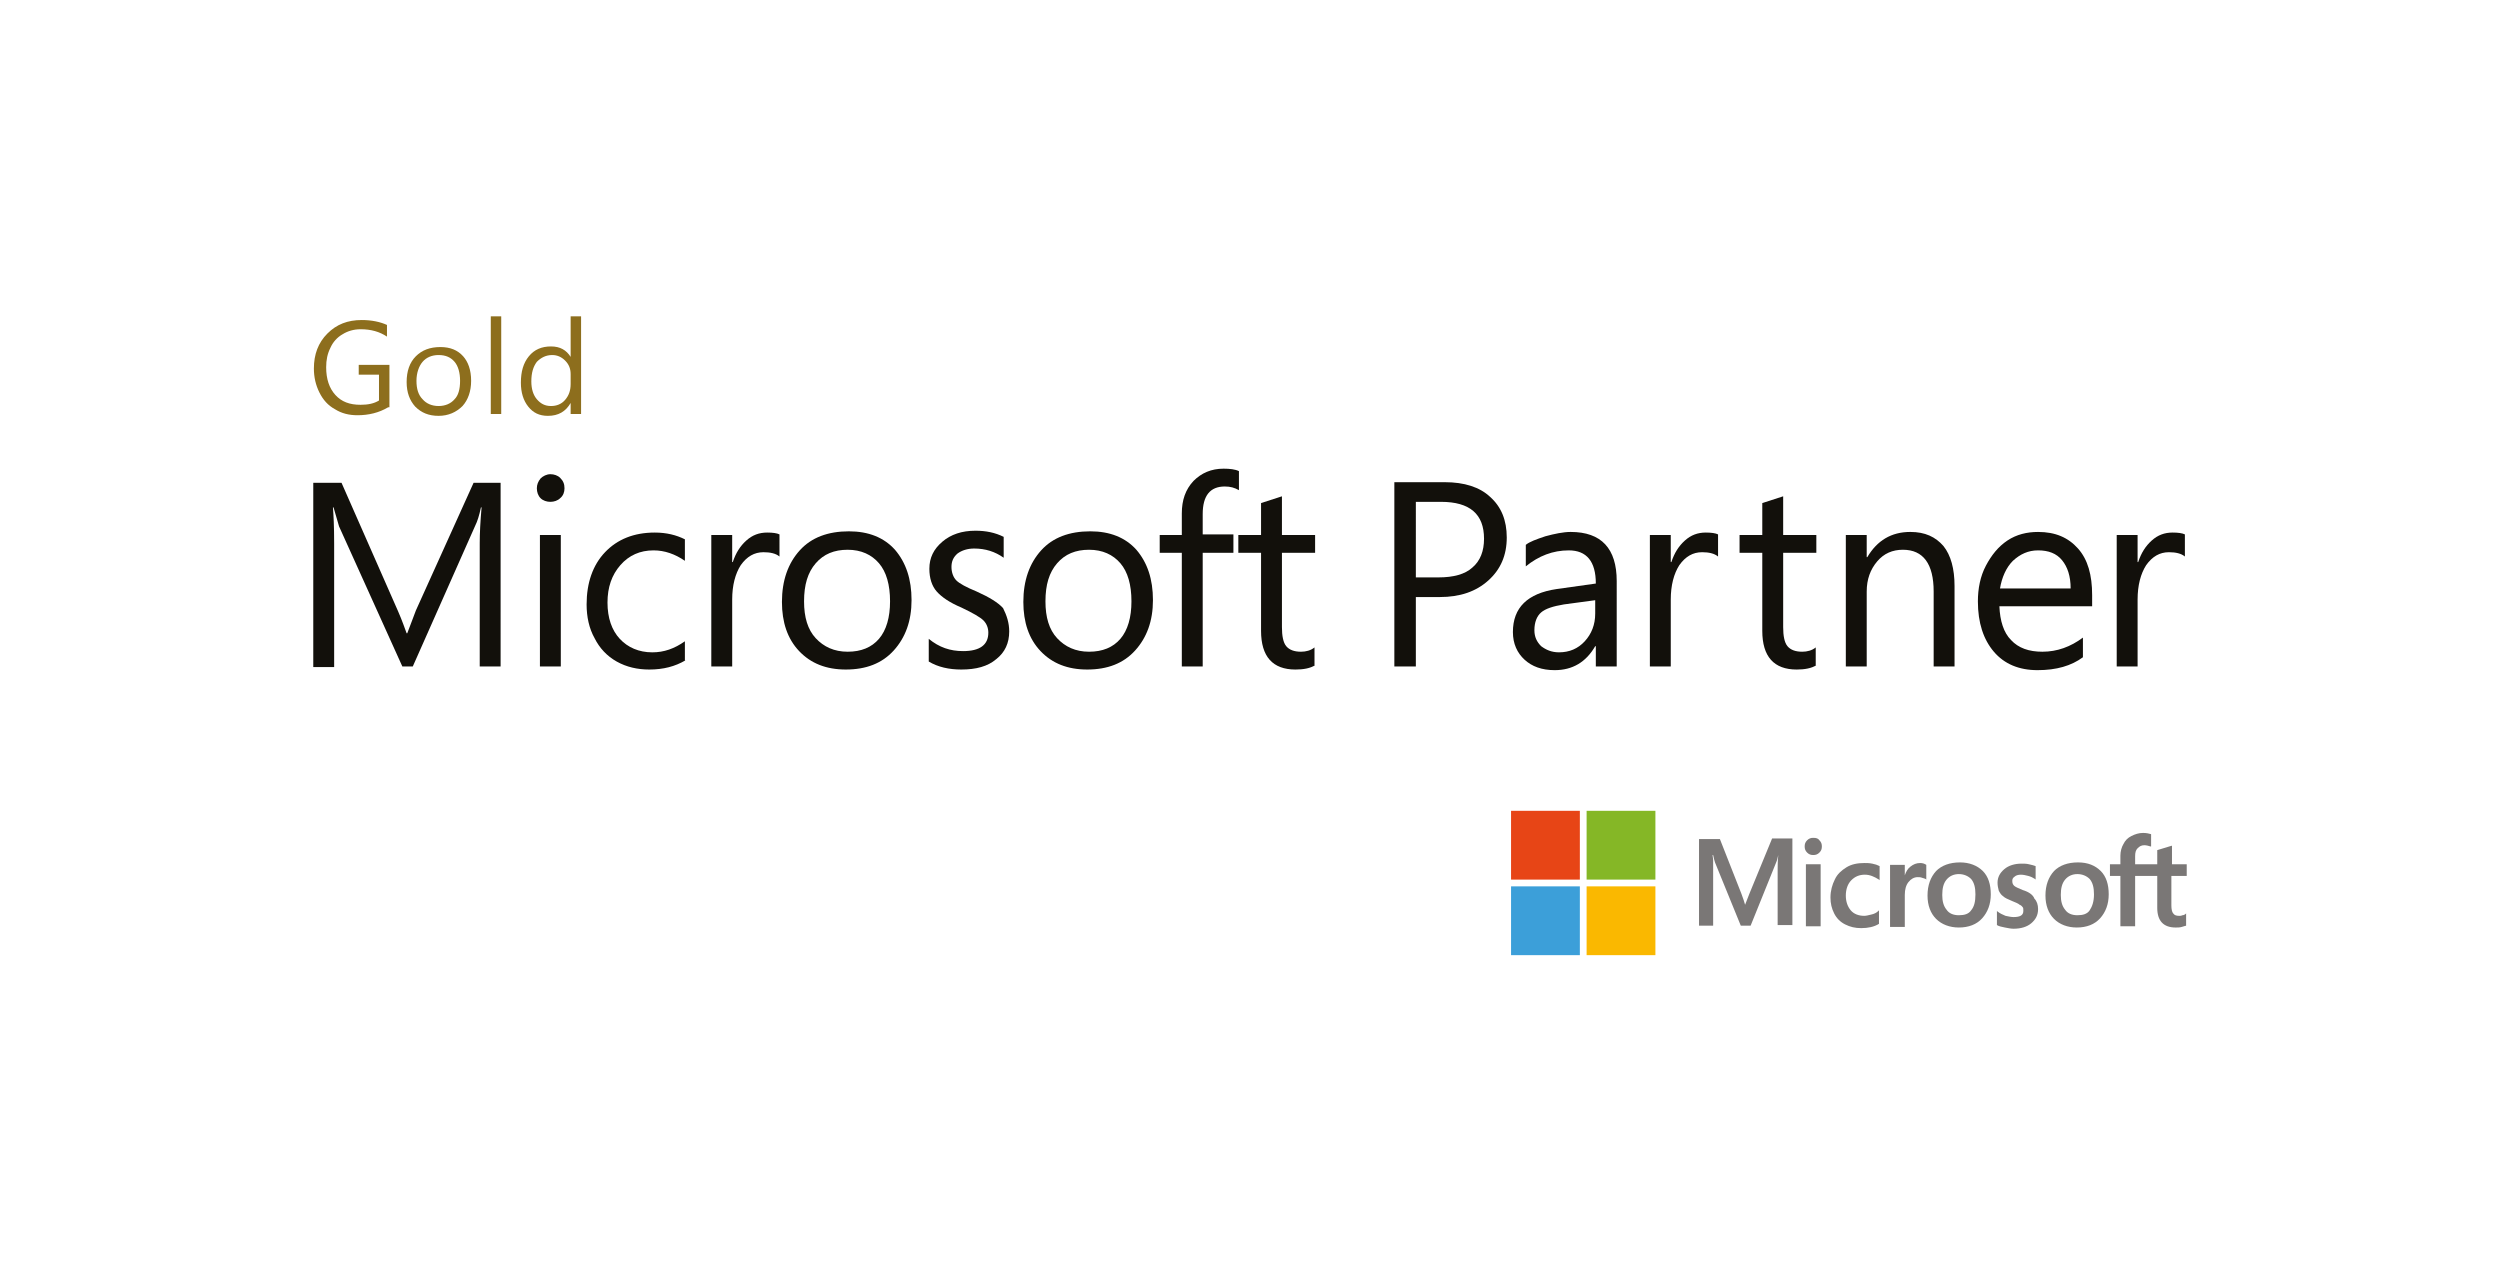 <?xml version="1.0" encoding="utf-8"?>
<!-- Generator: Adobe Illustrator 25.3.1, SVG Export Plug-In . SVG Version: 6.00 Build 0)  -->
<svg version="1.1" id="Layer_1" xmlns="http://www.w3.org/2000/svg" xmlns:xlink="http://www.w3.org/1999/xlink" x="0px" y="0px"
	 viewBox="0 0 407 207" style="enable-background:new 0 0 407 207;" xml:space="preserve">
<style type="text/css">
	.st0{clip-path:url(#SVGID_2_);}
	.st1{clip-path:url(#SVGID_4_);fill:#12100B;}
	.st2{clip-path:url(#SVGID_4_);fill:#7A7776;}
	.st3{clip-path:url(#SVGID_4_);fill:#E74516;}
	.st4{clip-path:url(#SVGID_4_);fill:#85B726;}
	.st5{clip-path:url(#SVGID_4_);fill:#3C9FD9;}
	.st6{clip-path:url(#SVGID_4_);fill:#FAB800;}
	.st7{clip-path:url(#SVGID_4_);fill:#8D6E1D;}
</style>
<g>
	<defs>
		<rect id="SVGID_1_" x="50" y="50" width="307" height="107"/>
	</defs>
	<clipPath id="SVGID_2_">
		<use xlink:href="#SVGID_1_"  style="overflow:visible;"/>
	</clipPath>
	<g class="st0">
		<defs>
			<polyline id="SVGID_3_" points="50,50 50,157 357,157 357,50 			"/>
		</defs>
		<clipPath id="SVGID_4_">
			<use xlink:href="#SVGID_3_"  style="overflow:visible;"/>
		</clipPath>
		<path class="st1" d="M81.6,108.5h-3.5V88.4c0-1.6,0.1-3.5,0.3-5.8h-0.1c-0.3,1.4-0.6,2.3-0.9,2.9l-10.2,23h-1.7L55.2,85.7
			C55,85,54.7,84,54.3,82.6h-0.1c0.1,1.2,0.2,3.1,0.2,5.9v20.1H51v-30h4.6l9.2,20.9c0.7,1.6,1.1,2.8,1.4,3.6h0.1
			c0.7-1.9,1.2-3.1,1.4-3.7l9.4-20.8h4.4V108.5"/>
		<path class="st1" d="M91.9,79.5c0,0.6-0.2,1.2-0.7,1.6c-0.4,0.4-1,0.6-1.6,0.6c-0.6,0-1.2-0.2-1.6-0.6c-0.4-0.4-0.6-1-0.6-1.6
			c0-0.6,0.2-1.1,0.6-1.6c0.4-0.4,1-0.7,1.6-0.7c0.6,0,1.2,0.2,1.6,0.6C91.7,78.3,91.9,78.8,91.9,79.5 M91.3,108.5h-3.4V87.1h3.4
			V108.5"/>
		<path class="st1" d="M111.6,107.5c-1.7,1-3.6,1.5-5.9,1.5c-1.9,0-3.7-0.4-5.3-1.3c-1.6-0.9-2.8-2.2-3.6-3.8
			c-0.9-1.6-1.3-3.5-1.3-5.5c0-3.5,1-6.4,3-8.5c2-2.1,4.7-3.2,8.1-3.2c1.9,0,3.5,0.4,4.9,1.1v3.5c-1.6-1.1-3.3-1.7-5.1-1.7
			c-2.2,0-4,0.8-5.4,2.4c-1.4,1.6-2.1,3.6-2.1,6.1c0,2.5,0.7,4.5,2,5.9c1.3,1.4,3.1,2.2,5.3,2.2c1.9,0,3.6-0.6,5.3-1.8V107.5"/>
		<path class="st1" d="M126.9,90.6c-0.6-0.5-1.5-0.7-2.6-0.7c-1.5,0-2.7,0.7-3.7,2.1c-0.9,1.4-1.4,3.3-1.4,5.6v10.9h-3.4V87.1h3.4
			v4.4h0.1c0.5-1.5,1.2-2.6,2.2-3.5c1-0.9,2.1-1.3,3.4-1.3c0.9,0,1.6,0.1,2,0.3V90.6"/>
		<path class="st1" d="M148.4,97.7c0,3.4-1,6.1-2.9,8.2c-1.9,2.1-4.5,3.1-7.8,3.1c-3.2,0-5.7-1-7.6-3c-1.9-2-2.8-4.7-2.8-8
			c0-3.5,1-6.3,2.9-8.4c1.9-2.1,4.6-3.1,8-3.1c3.2,0,5.7,1,7.5,3C147.5,91.6,148.4,94.3,148.4,97.7 M144.9,97.9
			c0-2.7-0.6-4.8-1.8-6.2c-1.2-1.4-2.9-2.2-5.1-2.2c-2.2,0-3.9,0.7-5.2,2.2c-1.3,1.5-1.9,3.5-1.9,6.2c0,2.6,0.6,4.6,1.9,6
			c1.3,1.4,3,2.2,5.2,2.2c2.2,0,3.9-0.7,5.1-2.1C144.3,102.6,144.9,100.5,144.9,97.9"/>
		<path class="st1" d="M164.3,102.8c0,1.9-0.7,3.4-2.1,4.5c-1.4,1.2-3.3,1.7-5.7,1.7c-2,0-3.8-0.4-5.3-1.3v-3.7c1.7,1.4,3.5,2,5.6,2
			c2.7,0,4.1-1,4.1-3c0-0.8-0.3-1.5-0.8-2c-0.5-0.5-1.7-1.2-3.6-2.1c-1.9-0.8-3.2-1.7-4-2.6c-0.8-0.9-1.2-2.2-1.2-3.7
			c0-1.8,0.7-3.2,2.1-4.4c1.4-1.2,3.2-1.8,5.4-1.8c1.7,0,3.2,0.3,4.6,1v3.4c-1.4-1-3-1.5-4.8-1.5c-1.1,0-2,0.3-2.7,0.8
			c-0.7,0.6-1,1.3-1,2.2c0,0.9,0.3,1.7,0.8,2.2c0.5,0.5,1.6,1.1,3.3,1.8c2,0.9,3.5,1.8,4.3,2.7C163.9,100.2,164.3,101.4,164.3,102.8
			"/>
		<path class="st1" d="M187.7,97.7c0,3.4-1,6.1-2.9,8.2c-1.9,2.1-4.5,3.1-7.8,3.1c-3.2,0-5.7-1-7.6-3c-1.9-2-2.8-4.7-2.8-8
			c0-3.5,1-6.3,2.9-8.4c1.9-2.1,4.6-3.1,8-3.1c3.2,0,5.7,1,7.5,3C186.8,91.6,187.7,94.3,187.7,97.7 M184.2,97.9
			c0-2.7-0.6-4.8-1.8-6.2c-1.2-1.4-2.9-2.2-5.1-2.2c-2.2,0-3.9,0.7-5.2,2.2c-1.3,1.5-1.9,3.5-1.9,6.2c0,2.6,0.6,4.6,1.9,6
			c1.3,1.4,3,2.2,5.2,2.2c2.2,0,3.9-0.7,5.1-2.1C183.6,102.6,184.2,100.5,184.2,97.9"/>
		<path class="st1" d="M201.7,79.8c-0.7-0.4-1.4-0.6-2.3-0.6c-2.4,0-3.6,1.5-3.6,4.5v3.3h5V90h-5v18.5h-3.4V90h-3.6v-2.9h3.6v-3.5
			c0-2.2,0.6-3.9,1.9-5.3c1.3-1.3,2.9-2,4.9-2c1,0,1.9,0.1,2.5,0.4V79.8"/>
		<path class="st1" d="M214.1,108.3c-0.8,0.5-1.9,0.7-3.2,0.7c-3.7,0-5.6-2.1-5.6-6.3V90h-3.7v-2.9h3.7v-5.2l3.4-1.1v6.3h5.4V90
			h-5.4v12.1c0,1.4,0.2,2.5,0.7,3.1c0.5,0.6,1.3,0.9,2.4,0.9c0.8,0,1.6-0.2,2.2-0.7V108.3"/>
		<path class="st1" d="M245.3,87.5c0,2.9-1,5.2-3,7c-2,1.8-4.6,2.7-7.9,2.7h-3.9v11.3H227v-30h8.2c3.2,0,5.7,0.8,7.4,2.4
			C244.4,82.5,245.3,84.7,245.3,87.5 M241.6,87.7c0-4-2.3-6-7-6h-4.1V94h3.7c2.4,0,4.3-0.5,5.5-1.6C241,91.3,241.6,89.7,241.6,87.7"
			/>
		<path class="st1" d="M263.2,108.5h-3.4v-3.3h-0.1c-1.5,2.6-3.7,3.9-6.6,3.9c-2.1,0-3.7-0.6-4.9-1.7c-1.2-1.1-1.9-2.6-1.9-4.5
			c0-4,2.4-6.3,7.1-7l6.4-0.9c0-3.6-1.5-5.4-4.4-5.4c-2.6,0-4.9,0.9-7,2.6v-3.5c0.6-0.5,1.7-0.9,3.2-1.4c1.5-0.4,2.9-0.7,4.1-0.7
			c5,0,7.5,2.7,7.5,8V108.5 M259.8,97.7l-5.2,0.7c-1.8,0.3-3,0.7-3.7,1.3c-0.7,0.6-1.1,1.6-1.1,2.9c0,1.1,0.4,1.9,1.1,2.6
			c0.8,0.6,1.7,1,2.9,1c1.7,0,3.1-0.6,4.2-1.8c1.1-1.2,1.7-2.7,1.7-4.5V97.7"/>
		<path class="st1" d="M279.7,90.6c-0.6-0.5-1.5-0.7-2.6-0.7c-1.5,0-2.7,0.7-3.7,2.1c-0.9,1.4-1.4,3.3-1.4,5.6v10.9h-3.4V87.1h3.4
			v4.4h0.1c0.5-1.5,1.2-2.6,2.2-3.5c1-0.9,2.1-1.3,3.4-1.3c0.9,0,1.6,0.1,2,0.3V90.6"/>
		<path class="st1" d="M295.7,108.3c-0.8,0.5-1.9,0.7-3.2,0.7c-3.7,0-5.6-2.1-5.6-6.3V90h-3.7v-2.9h3.7v-5.2l3.4-1.1v6.3h5.4V90
			h-5.4v12.1c0,1.4,0.2,2.5,0.7,3.1c0.5,0.6,1.3,0.9,2.4,0.9c0.8,0,1.6-0.2,2.2-0.7V108.3"/>
		<path class="st1" d="M318.2,108.5h-3.4V96.3c0-4.5-1.7-6.8-5-6.8c-1.7,0-3.1,0.6-4.2,1.9c-1.1,1.3-1.7,2.9-1.7,4.9v12.2h-3.4V87.1
			h3.4v3.6h0.1c1.6-2.7,3.9-4.1,7-4.1c2.4,0,4.1,0.8,5.4,2.3c1.2,1.5,1.8,3.7,1.8,6.5V108.5"/>
		<path class="st1" d="M340.6,98.7h-15.1c0.1,2.4,0.7,4.3,1.9,5.5c1.2,1.3,2.9,1.9,5.1,1.9c2.4,0,4.6-0.8,6.6-2.3v3.2
			c-1.9,1.4-4.3,2.1-7.4,2.1c-3,0-5.4-1-7.1-3c-1.7-2-2.6-4.7-2.6-8.2c0-2.1,0.4-4.1,1.3-5.8c0.9-1.7,2-3.1,3.5-4.1
			c1.5-1,3.2-1.4,5-1.4c2.8,0,4.9,0.9,6.5,2.7c1.6,1.8,2.3,4.3,2.3,7.6V98.7 M337.1,95.8c0-2-0.5-3.5-1.4-4.6
			c-0.9-1.1-2.2-1.6-3.9-1.6c-1.6,0-2.9,0.6-4.1,1.7c-1.1,1.1-1.8,2.7-2.1,4.5H337.1"/>
		<path class="st1" d="M355.7,90.6c-0.6-0.5-1.5-0.7-2.6-0.7c-1.5,0-2.7,0.7-3.7,2.1c-0.9,1.4-1.4,3.3-1.4,5.6v10.9h-3.4V87.1h3.4
			v4.4h0.1c0.5-1.5,1.2-2.6,2.2-3.5c1-0.9,2.1-1.3,3.4-1.3c0.9,0,1.6,0.1,2,0.3V90.6"/>
		<path class="st2" d="M284.8,145.5l-0.7,1.8h0c-0.1-0.4-0.3-1-0.6-1.8l-3.5-8.9h-3.4v14.1h2.3v-8.7c0-0.5,0-1.2,0-1.9
			c0-0.4-0.1-0.7-0.1-0.9h0.1c0.1,0.5,0.2,0.9,0.3,1.2l4.2,10.3h1.6l4.2-10.4c0.1-0.2,0.2-0.7,0.3-1.1h0c-0.1,1-0.1,2-0.1,2.5v8.9
			h2.4v-14.1h-3.3L284.8,145.5"/>
		<polyline class="st2" points="294,150.8 296.4,150.8 296.4,143.2 296.4,140.7 294,140.7 294,146.9 294,150.8 		"/>
		<path class="st2" d="M295.2,136.4c-0.4,0-0.7,0.1-1,0.4c-0.3,0.3-0.4,0.6-0.4,1c0,0.4,0.1,0.7,0.4,1c0.3,0.3,0.6,0.4,1,0.4
			c0.4,0,0.7-0.1,1-0.4c0.3-0.3,0.4-0.6,0.4-1c0-0.4-0.1-0.7-0.4-1C296,136.5,295.7,136.4,295.2,136.4"/>
		<path class="st2" d="M304.8,140.6c-0.5-0.1-0.9-0.1-1.3-0.1c-1.1,0-2.1,0.2-2.9,0.7c-0.8,0.5-1.5,1.1-1.9,2
			c-0.4,0.8-0.7,1.8-0.7,2.9c0,1,0.2,1.8,0.6,2.6c0.4,0.8,1,1.4,1.8,1.8c0.8,0.4,1.6,0.6,2.6,0.6c1.1,0,2.1-0.2,2.9-0.7l0,0v-2.2
			l-0.1,0.1c-0.3,0.3-0.7,0.5-1.2,0.6c-0.4,0.1-0.8,0.2-1.1,0.2c-0.9,0-1.7-0.3-2.2-0.9c-0.5-0.6-0.8-1.4-0.8-2.4
			c0-1,0.3-1.9,0.9-2.5c0.6-0.6,1.3-0.9,2.2-0.9c0.8,0,1.5,0.3,2.3,0.8l0.1,0.1V141l0,0C305.6,140.8,305.3,140.7,304.8,140.6"/>
		<path class="st2" d="M312.6,140.5c-0.6,0-1.1,0.2-1.6,0.6c-0.4,0.3-0.7,0.8-0.9,1.4h0v-1.7h-2.4v10.1h2.4v-5.2
			c0-0.9,0.2-1.6,0.6-2.1c0.4-0.5,0.9-0.8,1.5-0.8c0.2,0,0.5,0,0.7,0.1c0.3,0.1,0.4,0.1,0.6,0.2l0.1,0.1v-2.4l0,0
			C313.3,140.6,313,140.5,312.6,140.5"/>
		<path class="st2" d="M319.1,140.4c-1.7,0-3,0.5-3.9,1.4c-0.9,1-1.4,2.3-1.4,4c0,1.6,0.5,2.9,1.4,3.8c0.9,0.9,2.2,1.4,3.7,1.4
			c1.6,0,2.9-0.5,3.8-1.5c0.9-1,1.4-2.3,1.4-3.9c0-1.6-0.4-2.9-1.3-3.8C321.9,140.9,320.6,140.4,319.1,140.4 M320.9,148.2
			c-0.4,0.6-1.1,0.8-2,0.8c-0.9,0-1.6-0.3-2-0.9c-0.5-0.6-0.7-1.4-0.7-2.4c0-1.1,0.2-1.9,0.7-2.5c0.5-0.6,1.2-0.9,2-0.9
			c0.8,0,1.5,0.3,2,0.8c0.5,0.6,0.7,1.4,0.7,2.5C321.6,146.8,321.4,147.6,320.9,148.2"/>
		<path class="st2" d="M329.3,144.9c-0.7-0.3-1.2-0.5-1.4-0.7c-0.2-0.2-0.3-0.4-0.3-0.8c0-0.3,0.1-0.5,0.4-0.7
			c0.2-0.2,0.6-0.3,1-0.3c0.4,0,0.8,0.1,1.2,0.2c0.4,0.1,0.8,0.3,1.1,0.5l0.1,0.1v-2.2l0,0c-0.3-0.1-0.6-0.2-1.1-0.3
			c-0.4-0.1-0.8-0.1-1.2-0.1c-1.1,0-2.1,0.3-2.8,0.9c-0.7,0.6-1.1,1.3-1.1,2.2c0,0.5,0.1,0.9,0.2,1.3c0.2,0.4,0.4,0.7,0.7,0.9
			c0.3,0.3,0.8,0.5,1.5,0.8c0.5,0.2,1,0.4,1.2,0.6c0.3,0.1,0.4,0.3,0.5,0.4c0.1,0.1,0.1,0.3,0.1,0.6c0,0.7-0.5,1-1.6,1
			c-0.4,0-0.8-0.1-1.3-0.2c-0.5-0.2-0.9-0.4-1.3-0.7l-0.1-0.1v2.3l0,0c0.3,0.2,0.8,0.3,1.3,0.4c0.5,0.1,1,0.2,1.4,0.2
			c1.2,0,2.2-0.3,2.9-0.9c0.7-0.6,1.1-1.3,1.1-2.3c0-0.7-0.2-1.3-0.6-1.7C331,145.7,330.3,145.2,329.3,144.9"/>
		<path class="st2" d="M338.3,140.4c-1.7,0-3,0.5-3.9,1.4c-0.9,1-1.4,2.3-1.4,4c0,1.6,0.5,2.9,1.4,3.8c0.9,0.9,2.2,1.4,3.7,1.4
			c1.6,0,2.9-0.5,3.8-1.5c0.9-1,1.4-2.3,1.4-3.9c0-1.6-0.4-2.9-1.3-3.8C341.1,140.9,339.9,140.4,338.3,140.4 M340.2,148.2
			c-0.4,0.6-1.1,0.8-2,0.8c-0.9,0-1.6-0.3-2-0.9c-0.5-0.6-0.7-1.4-0.7-2.4c0-1.1,0.2-1.9,0.7-2.5c0.5-0.6,1.2-0.9,2-0.9
			c0.8,0,1.5,0.3,2,0.8c0.5,0.6,0.7,1.4,0.7,2.5C340.9,146.8,340.6,147.6,340.2,148.2"/>
		<path class="st2" d="M356,142.6v-1.9h-2.4v-3l-0.1,0l-2.3,0.7l0,0v2.3h-3.6v-1.3c0-0.6,0.1-1,0.4-1.3c0.3-0.3,0.6-0.5,1.1-0.5
			c0.3,0,0.7,0.1,1,0.2l0.1,0v-2l0,0c-0.3-0.1-0.8-0.2-1.3-0.2c-0.7,0-1.3,0.2-1.9,0.5c-0.6,0.3-1,0.7-1.3,1.3
			c-0.3,0.5-0.5,1.2-0.5,1.9v1.4h-1.7v1.9h1.7v8.2h2.4v-8.2h3.6v5.2c0,2.1,1,3.2,3,3.2c0.3,0,0.7,0,1-0.1c0.4-0.1,0.6-0.2,0.7-0.2
			l0,0v-2l-0.1,0.1c-0.1,0.1-0.3,0.2-0.5,0.2c-0.2,0.1-0.4,0.1-0.5,0.1c-0.5,0-0.8-0.1-1-0.4c-0.2-0.2-0.3-0.7-0.3-1.3v-4.8H356"/>
		<polyline class="st3" points="257.2,143.2 246,143.2 246,132 257.2,132 257.2,143.2 		"/>
		<polyline class="st4" points="269.5,143.2 258.3,143.2 258.3,132 269.5,132 269.5,143.2 		"/>
		<polyline class="st5" points="257.2,155.5 246,155.5 246,144.3 257.2,144.3 257.2,155.5 		"/>
		<polyline class="st6" points="269.5,155.5 258.3,155.5 258.3,144.3 269.5,144.3 269.5,155.5 		"/>
		<path class="st7" d="M63.2,66.3c-1.5,0.9-3.2,1.3-5,1.3c-1.4,0-2.6-0.3-3.7-1c-1.1-0.6-1.9-1.5-2.5-2.7c-0.6-1.2-0.9-2.5-0.9-3.9
			c0-2.3,0.7-4.2,2.2-5.7c1.5-1.5,3.3-2.2,5.6-2.2c1.6,0,3,0.3,4.1,0.8v1.9c-1.2-0.8-2.6-1.2-4.3-1.2c-1.1,0-2.1,0.3-2.9,0.8
			c-0.9,0.5-1.6,1.3-2,2.2c-0.5,1-0.7,2-0.7,3.2c0,1.9,0.5,3.4,1.5,4.5c1,1.1,2.3,1.6,4.1,1.6c1.2,0,2.2-0.2,3-0.7v-4.2h-3.3v-1.6h5
			V66.3"/>
		<path class="st7" d="M76.7,62c0,1.7-0.5,3.1-1.4,4.1c-1,1-2.3,1.6-3.9,1.6c-1.6,0-2.8-0.5-3.8-1.5c-0.9-1-1.4-2.3-1.4-4
			c0-1.8,0.5-3.2,1.5-4.2c1-1,2.3-1.5,4-1.5c1.6,0,2.8,0.5,3.7,1.5C76.2,58.9,76.7,60.2,76.7,62 M74.9,62c0-1.3-0.3-2.4-0.9-3.1
			c-0.6-0.7-1.4-1.1-2.6-1.1c-1.1,0-2,0.4-2.6,1.1c-0.6,0.7-1,1.8-1,3.1c0,1.3,0.3,2.3,1,3c0.6,0.7,1.5,1.1,2.6,1.1
			c1.1,0,2-0.4,2.6-1.1C74.6,64.4,74.9,63.4,74.9,62"/>
		<polyline class="st7" points="81.6,67.4 79.9,67.4 79.9,51.5 81.6,51.5 81.6,67.4 		"/>
		<path class="st7" d="M94.6,67.4h-1.7v-1.8h0c-0.8,1.4-2,2.1-3.7,2.1c-1.4,0-2.4-0.5-3.2-1.5c-0.8-1-1.2-2.3-1.2-3.9
			c0-1.8,0.4-3.2,1.3-4.3c0.9-1.1,2.1-1.6,3.6-1.6c1.5,0,2.5,0.6,3.2,1.7h0v-6.6h1.7V67.4 M92.9,62.5v-1.6c0-0.9-0.3-1.6-0.9-2.2
			c-0.6-0.6-1.3-0.9-2.1-0.9c-1,0-1.8,0.4-2.5,1.1c-0.6,0.8-0.9,1.8-0.9,3.2c0,1.2,0.3,2.2,0.9,2.9c0.6,0.7,1.3,1.1,2.3,1.1
			c0.9,0,1.7-0.3,2.3-1C92.6,64.4,92.9,63.6,92.9,62.5"/>
	</g>
</g>
</svg>

